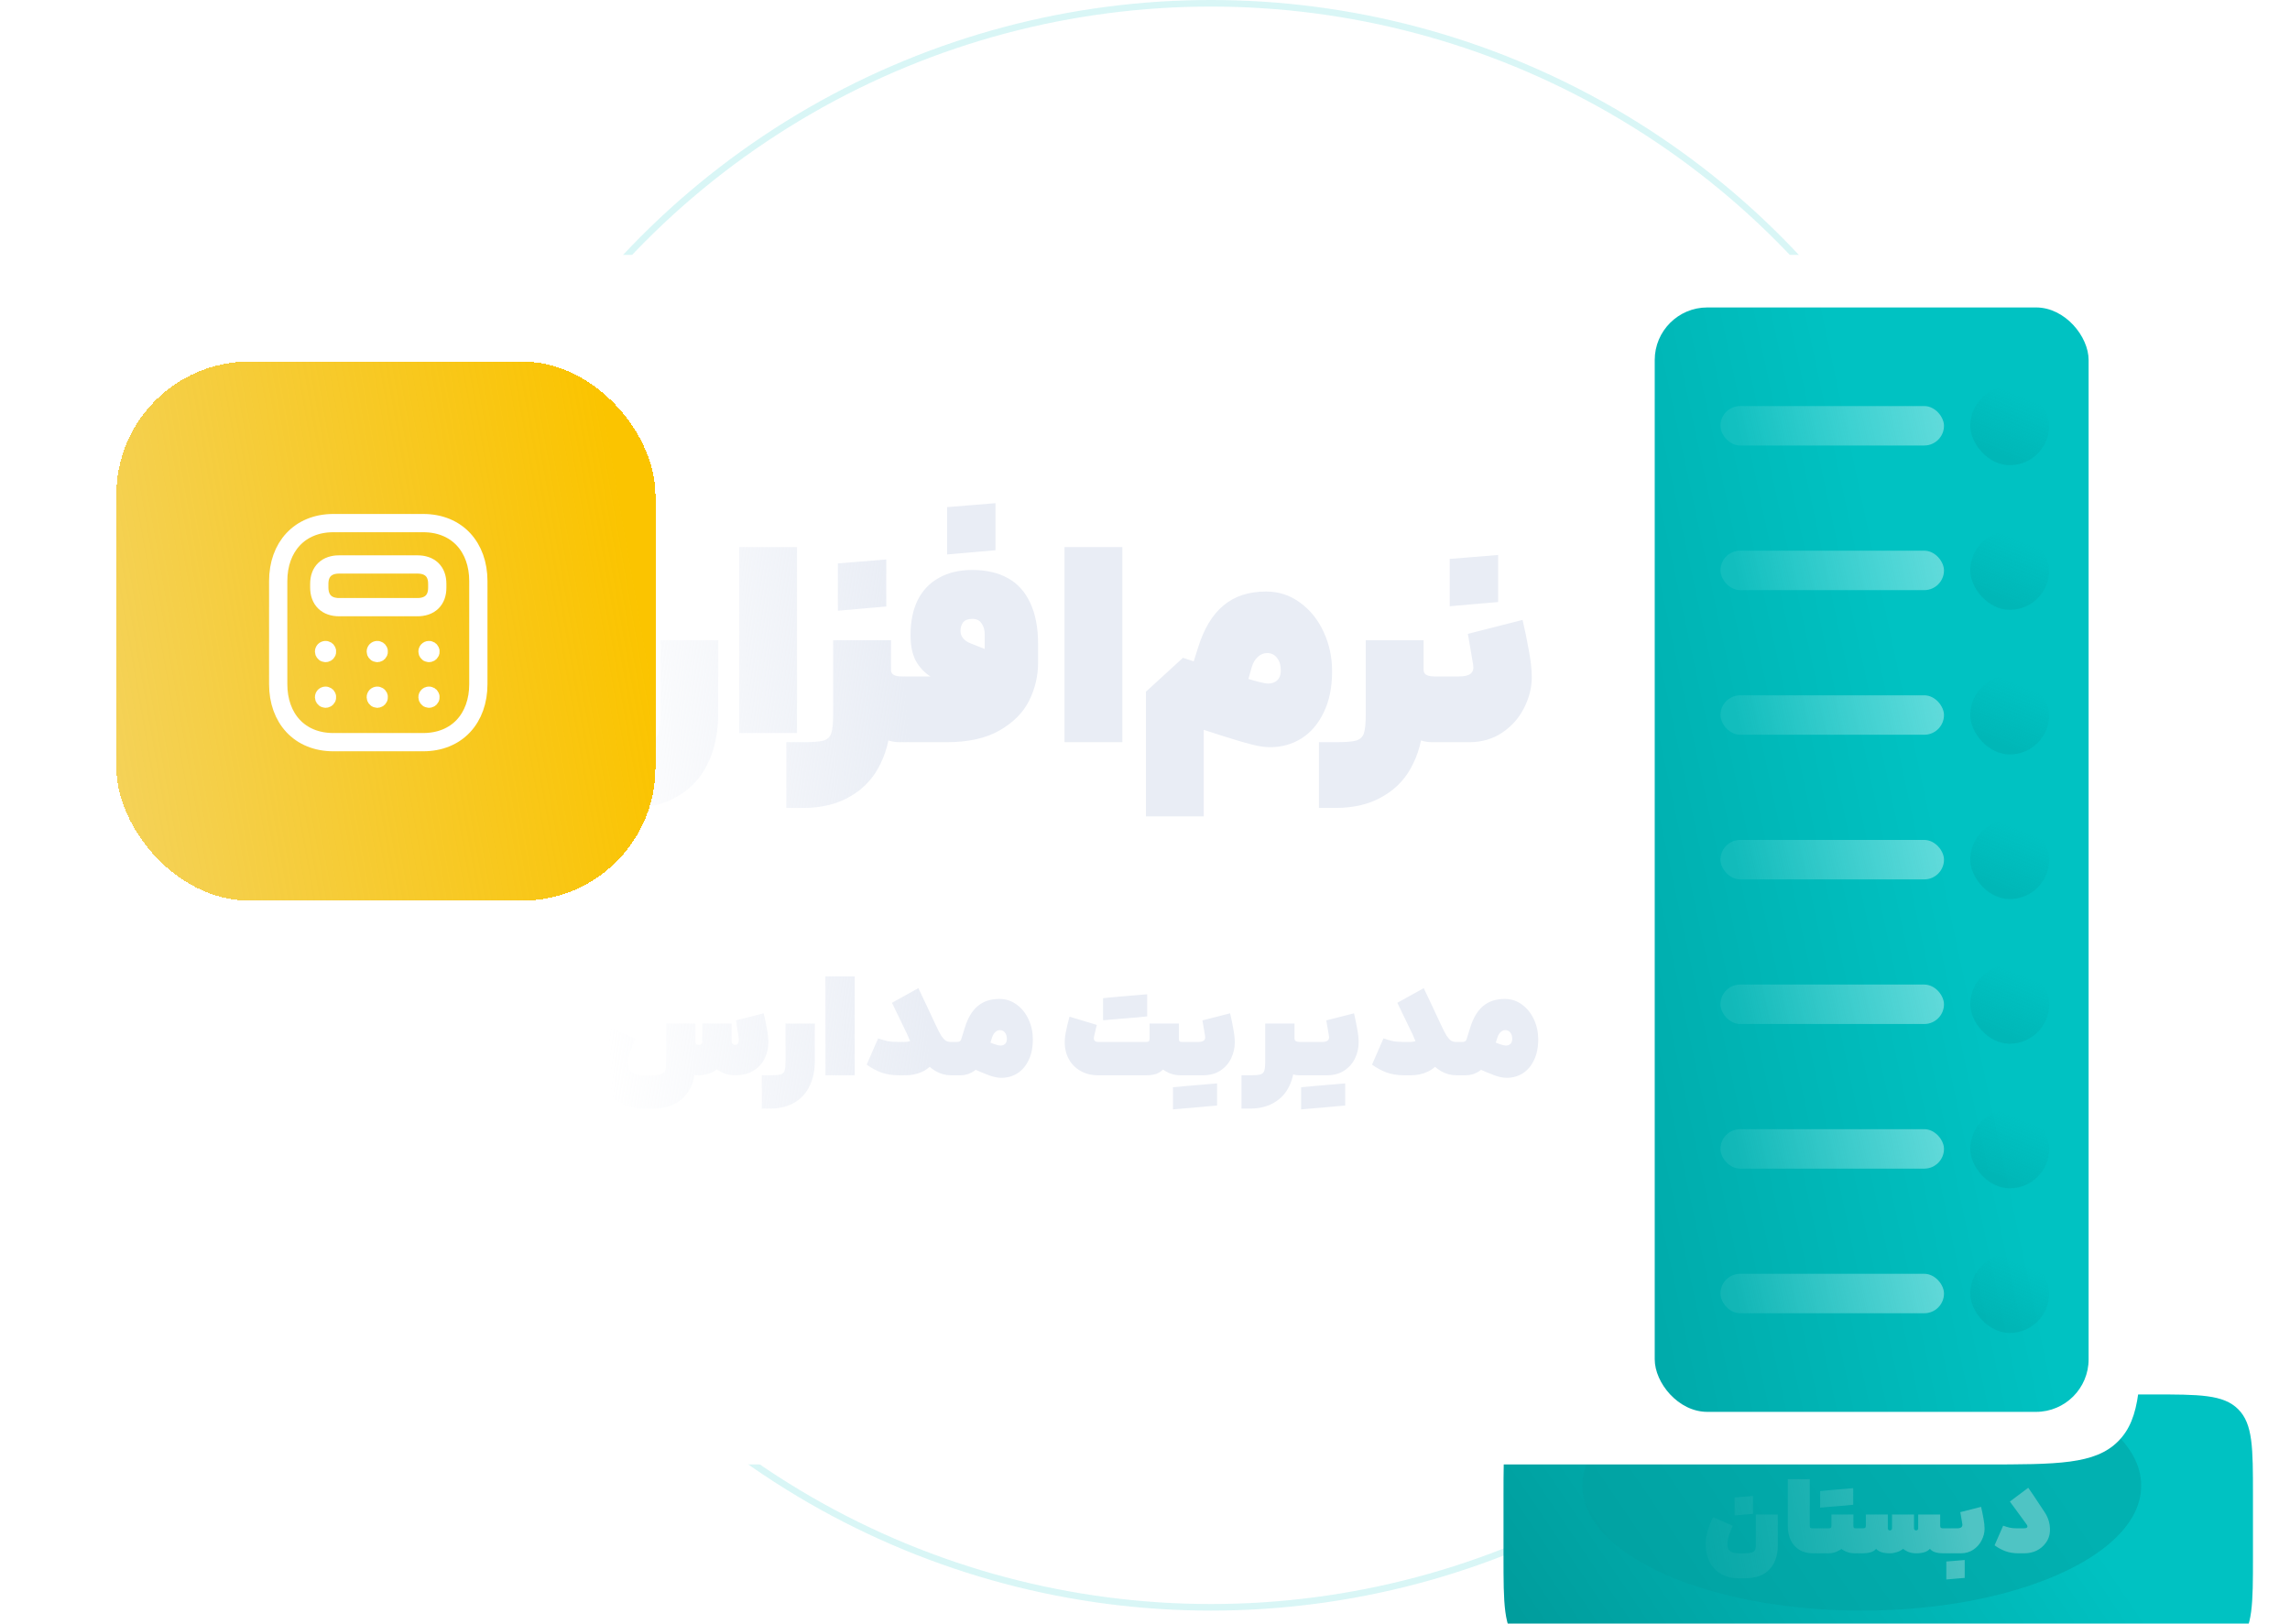 <svg width="550" height="390" viewBox="0 0 550 390" fill="none" xmlns="http://www.w3.org/2000/svg">
<g clip-path="url(#clip0_1847_14774)">
<circle opacity="0.15" cx="290.842" cy="193.421" r="192.632" stroke="#00C2C2" stroke-width="1.579"/>
<g filter="url(#filter0_d_1847_14774)">
<path d="M361.105 351.086C361.105 339.657 361.105 333.943 364.656 330.392C368.206 326.842 373.921 326.842 385.349 326.842H516.862C528.29 326.842 534.005 326.842 537.555 330.392C541.105 333.943 541.105 339.657 541.105 351.086V365.756C541.105 377.185 541.105 382.899 537.555 386.45C534.005 390 528.29 390 516.862 390H385.349C373.921 390 368.206 390 364.656 386.45C361.105 382.899 361.105 377.185 361.105 365.756V351.086Z" fill="url(#paint0_linear_1847_14774)"/>
<path d="M416.153 358.4C415.833 359.04 415.537 359.784 415.265 360.632C415.009 361.464 414.881 362.184 414.881 362.792C414.881 363.304 414.969 363.72 415.145 364.04C415.337 364.36 415.641 364.6 416.057 364.76C416.473 364.92 417.025 365 417.713 365H418.985C419.721 365 420.281 364.944 420.665 364.832C421.049 364.72 421.313 364.536 421.457 364.28C421.617 364.024 421.697 363.648 421.697 363.152V355.688H426.977V363.152C426.977 365.52 426.321 367.416 425.009 368.84C423.697 370.28 421.689 371 418.985 371H417.713C415.953 371 414.465 370.632 413.249 369.896C412.033 369.16 411.129 368.168 410.537 366.92C409.945 365.688 409.649 364.312 409.649 362.792C409.649 361.736 409.833 360.608 410.201 359.408C410.585 358.208 411.001 357.176 411.449 356.312L416.153 358.4ZM416.609 351.584C417.185 351.536 417.777 351.488 418.385 351.44C419.265 351.36 420.145 351.288 421.025 351.224C421.025 352.2 421.025 352.928 421.025 353.408C421.025 353.872 421.025 354.576 421.025 355.52C420.017 355.6 419.273 355.664 418.793 355.712C418.313 355.76 417.585 355.824 416.609 355.904C416.609 354.928 416.609 354.208 416.609 353.744C416.609 353.264 416.609 352.544 416.609 351.584ZM435.48 365C434.136 365 433.008 364.712 432.096 364.136C431.184 363.544 430.504 362.76 430.056 361.784C429.608 360.808 429.384 359.728 429.384 358.544V347.192H434.664V358.4C434.664 358.544 434.68 358.664 434.712 358.76C434.76 358.84 434.824 358.904 434.904 358.952C434.984 358.984 435.096 359 435.24 359H436.68L436.92 361.856L436.68 365H435.48ZM445.143 355.688V358.4C445.143 358.64 445.183 358.8 445.263 358.88C445.343 358.96 445.495 359 445.719 359H446.343L446.559 362.096L446.343 365H445.407C444.399 365 443.471 364.736 442.623 364.208C441.775 363.664 441.103 362.896 440.607 361.904C440.111 360.896 439.863 359.728 439.863 358.4V355.688H445.143ZM445.143 358.4C445.143 359.6 444.855 360.704 444.279 361.712C443.719 362.72 442.975 363.52 442.047 364.112C441.135 364.704 440.183 365 439.191 365H436.431V359H439.143C439.447 359 439.639 358.96 439.719 358.88C439.815 358.8 439.863 358.64 439.863 358.4H445.143ZM437.151 350.048C437.727 350 438.151 349.96 438.423 349.928C438.711 349.896 439.135 349.856 439.695 349.808C440.175 349.76 440.647 349.72 441.111 349.688C441.143 350.152 441.167 350.616 441.183 351.08C441.199 351.544 441.199 351.992 441.183 352.424C441.183 352.856 441.159 353.28 441.111 353.696C440.215 353.776 439.543 353.832 439.095 353.864C438.663 353.896 438.015 353.952 437.151 354.032C437.151 353.136 437.151 352.472 437.151 352.04C437.151 351.592 437.151 350.928 437.151 350.048ZM441.111 349.688C442.007 349.608 442.671 349.552 443.103 349.52C443.551 349.488 444.215 349.432 445.095 349.352C445.095 350.248 445.095 350.92 445.095 351.368C445.095 351.8 445.095 352.456 445.095 353.336C444.503 353.4 443.871 353.464 443.199 353.528C442.527 353.576 441.831 353.632 441.111 353.696C441.063 353.264 441.039 352.832 441.039 352.4C441.023 351.968 441.023 351.528 441.039 351.08C441.055 350.616 441.079 350.152 441.111 349.688ZM457.054 363.92C456.718 364.24 456.238 364.504 455.614 364.712C454.99 364.904 454.422 365 453.91 365C453.158 365 452.486 364.912 451.894 364.736C451.318 364.544 450.886 364.272 450.598 363.92C450.262 364.32 449.814 364.6 449.254 364.76C448.71 364.92 448.086 365 447.382 365H446.11V359H447.406C447.662 359 447.846 358.96 447.958 358.88C448.07 358.784 448.126 358.624 448.126 358.4V355.688H453.406V359C453.406 359.144 453.454 359.264 453.55 359.36C453.646 359.456 453.766 359.504 453.91 359.504C454.054 359.504 454.174 359.456 454.27 359.36C454.366 359.264 454.414 359.144 454.414 359V355.688H459.694V359C459.694 359.144 459.742 359.264 459.838 359.36C459.934 359.456 460.054 359.504 460.198 359.504C460.342 359.504 460.462 359.456 460.558 359.36C460.654 359.264 460.702 359.144 460.702 359V355.688H465.982V358.4C465.982 358.624 466.038 358.784 466.15 358.88C466.262 358.96 466.446 359 466.702 359H467.998L468.214 362.024L467.998 365H466.726C466.022 365 465.39 364.92 464.83 364.76C464.286 364.6 463.846 364.32 463.51 363.92C463.222 364.272 462.782 364.544 462.19 364.736C461.614 364.912 460.95 365 460.198 365C459.622 365 459.062 364.912 458.518 364.736C457.99 364.544 457.502 364.272 457.054 363.92ZM467.767 359H469.975C470.503 359 470.871 358.912 471.079 358.736C471.287 358.56 471.359 358.288 471.295 357.92C471.183 357.28 471.103 356.808 471.055 356.504C471.007 356.2 470.927 355.736 470.815 355.112L475.807 353.84C476.031 354.784 476.223 355.72 476.383 356.648C476.559 357.576 476.647 358.384 476.647 359.072C476.647 360.032 476.407 360.976 475.927 361.904C475.463 362.816 474.799 363.56 473.935 364.136C473.071 364.712 472.071 365 470.935 365H467.767V359ZM467.455 366.968C468.031 366.92 468.623 366.872 469.231 366.824C470.111 366.76 470.991 366.688 471.871 366.608C471.871 367.584 471.871 368.304 471.871 368.768C471.871 369.248 471.871 369.96 471.871 370.904C470.863 370.984 470.119 371.048 469.639 371.096C469.159 371.144 468.431 371.208 467.455 371.288C467.455 370.312 467.455 369.584 467.455 369.104C467.455 368.64 467.455 367.928 467.455 366.968ZM488.408 351.104C488.888 351.84 489.36 352.552 489.824 353.24C490.288 353.928 490.696 354.544 491.048 355.088C491.832 356.256 492.264 357.528 492.344 358.904C492.424 360.28 492.096 361.472 491.36 362.48C490.752 363.312 490 363.944 489.104 364.376C488.208 364.792 487.224 365 486.152 365H484.832C483.616 365 482.536 364.824 481.592 364.472C480.664 364.104 479.816 363.64 479.048 363.08L481.112 358.352L481.208 358.4C481.704 358.576 482.184 358.72 482.648 358.832C483.128 358.944 483.712 359 484.4 359H485.6C486.032 359 486.344 358.984 486.536 358.952C486.728 358.904 486.848 358.832 486.896 358.736C486.944 358.64 486.952 358.536 486.92 358.424C486.888 358.312 486.824 358.184 486.728 358.04C484.568 355.064 483.232 353.24 482.72 352.568L487.136 349.256L488.408 351.104Z" fill="url(#paint1_linear_1847_14774)"/>
</g>
<g opacity="0.5" filter="url(#filter1_f_1847_14774)">
<ellipse cx="447.158" cy="356.842" rx="67.105" ry="30" fill="#019F9F"/>
</g>
<g filter="url(#filter2_d_1847_14774)">
<path d="M65.842 86.847C65.842 68.981 65.842 60.048 71.393 54.498C76.943 48.947 85.876 48.947 103.742 48.947H476.363C494.23 48.947 503.163 48.947 508.713 54.498C514.263 60.048 514.263 68.981 514.263 86.847V301.574C514.263 319.44 514.263 328.373 508.713 333.923C503.163 339.474 494.23 339.474 476.363 339.474H103.742C85.876 339.474 76.943 339.474 71.393 333.923C65.842 328.373 65.842 319.44 65.842 301.574V86.847Z" fill="white"/>
<rect x="397.422" y="61.579" width="104.211" height="265.263" rx="12.632" fill="url(#paint2_linear_1847_14774)"/>
<rect x="413.212" y="85.263" width="53.684" height="9.474" rx="4.737" fill="url(#paint3_linear_1847_14774)" fill-opacity="0.7"/>
<g opacity="0.3" clip-path="url(#clip1_1847_14774)">
<rect x="473.212" y="80.526" width="18.947" height="18.947" rx="9.474" fill="url(#paint4_linear_1847_14774)"/>
</g>
<rect x="413.212" y="120" width="53.684" height="9.474" rx="4.737" fill="url(#paint5_linear_1847_14774)" fill-opacity="0.7"/>
<g opacity="0.3" clip-path="url(#clip2_1847_14774)">
<rect x="473.212" y="115.263" width="18.947" height="18.947" rx="9.474" fill="url(#paint6_linear_1847_14774)"/>
</g>
<rect x="413.212" y="154.737" width="53.684" height="9.474" rx="4.737" fill="url(#paint7_linear_1847_14774)" fill-opacity="0.7"/>
<g opacity="0.3" clip-path="url(#clip3_1847_14774)">
<rect x="473.212" y="150" width="18.947" height="18.947" rx="9.474" fill="url(#paint8_linear_1847_14774)"/>
</g>
<rect x="413.212" y="189.474" width="53.684" height="9.474" rx="4.737" fill="url(#paint9_linear_1847_14774)" fill-opacity="0.7"/>
<g opacity="0.3" clip-path="url(#clip4_1847_14774)">
<rect x="473.212" y="184.737" width="18.947" height="18.947" rx="9.474" fill="url(#paint10_linear_1847_14774)"/>
</g>
<rect x="413.212" y="224.21" width="53.684" height="9.474" rx="4.737" fill="url(#paint11_linear_1847_14774)" fill-opacity="0.7"/>
<g opacity="0.3" clip-path="url(#clip5_1847_14774)">
<rect x="473.212" y="219.474" width="18.947" height="18.947" rx="9.474" fill="url(#paint12_linear_1847_14774)"/>
</g>
<rect x="413.212" y="258.947" width="53.684" height="9.474" rx="4.737" fill="url(#paint13_linear_1847_14774)" fill-opacity="0.7"/>
<g opacity="0.3" clip-path="url(#clip6_1847_14774)">
<rect x="473.212" y="254.211" width="18.947" height="18.947" rx="9.474" fill="url(#paint14_linear_1847_14774)"/>
</g>
<rect x="413.212" y="293.684" width="53.684" height="9.474" rx="4.737" fill="url(#paint15_linear_1847_14774)" fill-opacity="0.7"/>
<g opacity="0.3" clip-path="url(#clip7_1847_14774)">
<rect x="473.212" y="288.947" width="18.947" height="18.947" rx="9.474" fill="url(#paint16_linear_1847_14774)"/>
</g>
<path d="M172.485 141.495V159.179C172.485 163.726 171.664 167.684 170.022 171.053C168.422 174.463 166.022 177.095 162.822 178.947C159.664 180.842 155.833 181.789 151.328 181.789H147.349V166H151.328C153.685 166 155.328 165.874 156.254 165.621C157.222 165.326 157.854 164.737 158.149 163.853C158.443 162.968 158.591 161.411 158.591 159.179V141.495H172.485ZM177.521 119.137H191.416V163.789H177.521V119.137ZM213.994 141.495V159.179C213.994 163.726 213.173 167.684 211.531 171.053C209.931 174.463 207.531 177.095 204.331 178.947C201.173 180.842 197.342 181.789 192.837 181.789H188.858V166H192.837C195.194 166 196.837 165.874 197.763 165.621C198.731 165.326 199.363 164.737 199.658 163.853C199.952 162.968 200.1 161.411 200.1 159.179V141.495H213.994ZM213.994 148.632C213.994 149.221 214.247 149.642 214.752 149.895C215.258 150.105 215.889 150.211 216.647 150.211H217.216L217.784 158.295L217.216 166H216.079C214.226 166 212.584 165.474 211.152 164.421C209.763 163.368 208.647 161.558 207.805 158.989C207.005 156.421 206.605 152.968 206.605 148.632H213.994ZM201.237 123.053C202.752 122.926 204.31 122.8 205.91 122.674C208.226 122.463 210.542 122.274 212.858 122.105C212.858 124.674 212.858 126.589 212.858 127.853C212.858 129.074 212.858 130.926 212.858 133.411C210.205 133.621 208.247 133.789 206.984 133.916C205.721 134.042 203.805 134.211 201.237 134.421C201.237 131.853 201.237 129.958 201.237 128.737C201.237 127.474 201.237 125.579 201.237 123.053ZM216.605 150.211H229.3H229.489C231.51 150.211 232.963 150.147 233.847 150.021C234.731 149.853 235.384 149.453 235.805 148.821C236.268 148.189 236.5 147.116 236.5 145.6V140.105C236.5 139.011 236.247 138.126 235.742 137.453C235.279 136.737 234.542 136.379 233.531 136.379C232.521 136.379 231.784 136.653 231.321 137.2C230.9 137.747 230.689 138.442 230.689 139.284C230.689 139.958 230.9 140.547 231.321 141.053C231.742 141.558 232.331 141.958 233.089 142.253L240.416 145.158L238.963 155.768L231.7 153.495C228.542 152.484 226.1 151.558 224.374 150.716C222.689 149.874 221.321 148.632 220.268 146.989C219.216 145.347 218.689 143.116 218.689 140.295C218.689 137.011 219.258 134.211 220.395 131.895C221.574 129.537 223.279 127.747 225.51 126.526C227.742 125.263 230.416 124.632 233.531 124.632C236.858 124.632 239.7 125.284 242.058 126.589C244.416 127.895 246.205 129.874 247.426 132.526C248.689 135.179 249.321 138.484 249.321 142.442V146.926C249.321 150.084 248.605 153.116 247.174 156.021C245.742 158.884 243.384 161.263 240.1 163.158C236.816 165.053 232.563 166 227.342 166H216.605V150.211ZM227.468 109.537C229.026 109.411 230.584 109.284 232.142 109.158C234.458 108.947 236.774 108.758 239.089 108.589C239.089 111.158 239.089 113.074 239.089 114.337C239.089 115.558 239.089 117.411 239.089 119.895C236.437 120.105 234.479 120.274 233.216 120.4C231.953 120.526 230.037 120.695 227.468 120.905C227.468 118.337 227.468 116.421 227.468 115.158C227.468 113.895 227.468 112.021 227.468 109.537ZM255.667 119.137H269.562V166H255.667V119.137ZM285.008 151.979L287.724 143.326C289.155 138.737 291.198 135.347 293.85 133.158C296.503 130.926 299.913 129.811 304.082 129.811C307.113 129.811 309.829 130.695 312.229 132.463C314.671 134.232 316.566 136.589 317.913 139.537C319.261 142.442 319.934 145.579 319.934 148.947C319.934 152.821 319.261 156.126 317.913 158.863C316.608 161.6 314.819 163.684 312.545 165.116C310.313 166.505 307.808 167.2 305.029 167.2C303.682 167.2 302.166 166.968 300.482 166.505C298.798 166.084 296.377 165.368 293.219 164.358L289.113 163.032V183.811H275.219V153.874L284.124 145.726C285.387 146.147 286.65 146.568 287.913 146.989C293.303 148.758 297.24 150.021 299.724 150.779C302.25 151.537 303.85 151.916 304.524 151.916C305.45 151.916 306.187 151.663 306.734 151.158C307.324 150.611 307.619 149.811 307.619 148.758C307.619 147.537 307.324 146.547 306.734 145.789C306.145 144.989 305.345 144.589 304.334 144.589C303.492 144.589 302.734 144.905 302.061 145.537C301.429 146.126 300.966 146.905 300.671 147.874L298.271 156.274L285.008 151.979ZM341.914 141.495V159.179C341.914 163.726 341.093 167.684 339.451 171.053C337.851 174.463 335.451 177.095 332.251 178.947C329.093 180.842 325.261 181.789 320.756 181.789H316.777V166H320.756C323.114 166 324.756 165.874 325.682 165.621C326.651 165.326 327.282 164.737 327.577 163.853C327.872 162.968 328.019 161.411 328.019 159.179V141.495H341.914ZM341.914 148.632C341.914 149.221 342.167 149.642 342.672 149.895C343.177 150.105 343.809 150.211 344.567 150.211H345.135L345.703 158.295L345.135 166H343.998C342.145 166 340.503 165.474 339.072 164.421C337.682 163.368 336.567 161.558 335.724 158.989C334.924 156.421 334.524 152.968 334.524 148.632H341.914ZM344.525 150.211H350.335C351.725 150.211 352.693 149.979 353.24 149.516C353.788 149.053 353.977 148.337 353.809 147.368C353.514 145.684 353.304 144.442 353.177 143.642C353.051 142.842 352.84 141.621 352.546 139.979L365.682 136.632C366.272 139.116 366.777 141.579 367.198 144.021C367.661 146.463 367.893 148.589 367.893 150.4C367.893 152.926 367.261 155.411 365.998 157.853C364.777 160.253 363.03 162.211 360.756 163.726C358.482 165.242 355.851 166 352.861 166H344.525V150.211ZM348.188 121.979C349.704 121.853 351.261 121.726 352.861 121.6C355.177 121.389 357.493 121.2 359.809 121.032C359.809 123.6 359.809 125.516 359.809 126.779C359.809 128 359.809 129.853 359.809 132.337C357.156 132.547 355.198 132.716 353.935 132.842C352.672 132.968 350.756 133.137 348.188 133.347C348.188 130.779 348.188 128.884 348.188 127.663C348.188 126.4 348.188 124.505 348.188 121.979ZM152.575 237.2C152.149 238.053 151.754 239.045 151.391 240.176C151.05 241.285 150.879 242.245 150.879 243.056C150.879 243.739 150.997 244.293 151.231 244.72C151.487 245.147 151.893 245.467 152.447 245.68C153.002 245.893 153.738 246 154.655 246H156.351C157.333 246 158.079 245.925 158.591 245.776C159.103 245.627 159.455 245.381 159.647 245.04C159.861 244.699 159.967 244.197 159.967 243.536V233.584H167.007V243.536C167.007 246.693 166.133 249.221 164.383 251.12C162.634 253.04 159.957 254 156.351 254H154.655C152.309 254 150.325 253.509 148.703 252.528C147.082 251.547 145.877 250.224 145.087 248.56C144.298 246.917 143.903 245.083 143.903 243.056C143.903 241.648 144.149 240.144 144.639 238.544C145.151 236.944 145.706 235.568 146.303 234.416L152.575 237.2ZM167.007 238C167.007 238.192 167.082 238.363 167.231 238.512C167.402 238.64 167.605 238.704 167.839 238.704C168.074 238.704 168.266 238.64 168.415 238.512C168.586 238.363 168.671 238.192 168.671 238V233.584H175.711V237.808C175.711 238.064 175.786 238.277 175.935 238.448C176.106 238.619 176.319 238.704 176.575 238.704C176.895 238.704 177.13 238.565 177.279 238.288C177.45 237.989 177.493 237.563 177.407 237.008C177.258 236.048 177.151 235.344 177.087 234.896C177.023 234.427 176.917 233.733 176.767 232.816L183.423 231.12C183.722 232.379 183.978 233.627 184.191 234.864C184.426 236.101 184.543 237.179 184.543 238.096C184.543 239.419 184.255 240.688 183.679 241.904C183.125 243.099 182.25 244.08 181.055 244.848C179.861 245.616 178.357 246 176.543 246C175.711 246 174.933 245.883 174.207 245.648C173.482 245.392 172.81 245.029 172.191 244.56C171.722 244.987 171.061 245.339 170.207 245.616C169.375 245.872 168.586 246 167.839 246C166.943 246 165.983 245.797 164.959 245.392C163.935 244.965 163.018 244.155 162.207 242.96C161.418 241.765 161.023 240.112 161.023 238H167.007ZM195.696 233.584V242.544C195.696 244.848 195.28 246.853 194.448 248.56C193.637 250.288 192.421 251.621 190.8 252.56C189.2 253.52 187.258 254 184.976 254H182.96V246H184.976C186.17 246 187.002 245.936 187.472 245.808C187.962 245.659 188.282 245.36 188.432 244.912C188.581 244.464 188.656 243.675 188.656 242.544V233.584H195.696ZM198.247 222.256H205.287V246H198.247V222.256ZM220.569 225.072C221.273 226.523 221.967 227.984 222.649 229.456C223.332 230.907 224.015 232.368 224.697 233.84C225.401 235.333 225.775 236.848 225.817 238.384C225.881 239.92 225.497 241.264 224.665 242.416C223.791 243.653 222.745 244.56 221.529 245.136C220.313 245.712 218.969 246 217.497 246H215.865C214.244 246 212.804 245.765 211.545 245.296C210.308 244.805 209.177 244.187 208.153 243.44L210.905 237.136L211.097 237.2C211.695 237.413 212.356 237.605 213.081 237.776C213.807 237.925 214.735 238 215.865 238H216.793C217.305 238 217.7 237.979 217.977 237.936C218.276 237.893 218.479 237.84 218.585 237.776C218.479 237.52 218.361 237.253 218.233 236.976C218.127 236.677 218.009 236.4 217.881 236.144L215.449 231.12C215.044 230.267 214.639 229.424 214.233 228.592L220.569 225.072ZM224.697 233.84C225.231 234.992 225.679 235.867 226.041 236.464C226.425 237.04 226.788 237.445 227.129 237.68C227.492 237.893 227.908 238 228.377 238H229.049L229.369 242.128L229.049 246H228.377C227.097 246 225.881 245.669 224.729 245.008C223.577 244.347 222.479 243.344 221.433 242C220.388 240.656 219.385 238.971 218.425 236.944L224.697 233.84ZM228.737 238H229.729C230.049 238 230.294 237.957 230.465 237.872C230.636 237.787 230.764 237.627 230.849 237.392L231.745 234.512C232.47 232.187 233.505 230.469 234.849 229.36C236.193 228.229 237.921 227.664 240.033 227.664C241.569 227.664 242.945 228.112 244.161 229.008C245.398 229.904 246.358 231.099 247.041 232.592C247.724 234.064 248.065 235.653 248.065 237.36C248.065 239.323 247.724 240.997 247.041 242.384C246.38 243.771 245.473 244.827 244.321 245.552C243.19 246.256 241.921 246.608 240.513 246.608C239.638 246.608 238.668 246.416 237.601 246.032C236.534 245.648 234.806 244.923 232.417 243.856L231.841 243.6L234.977 236.976C235.254 237.083 235.425 237.157 235.489 237.2C236.982 237.819 238.081 238.256 238.785 238.512C239.51 238.747 240.001 238.864 240.257 238.864C240.726 238.864 241.1 238.736 241.377 238.48C241.676 238.203 241.825 237.797 241.825 237.264C241.825 236.645 241.676 236.144 241.377 235.76C241.078 235.355 240.673 235.152 240.161 235.152C239.734 235.152 239.361 235.312 239.041 235.632C238.721 235.931 238.476 236.325 238.305 236.816L237.057 240.688C236.716 241.755 236.214 242.693 235.553 243.504C234.913 244.293 234.166 244.912 233.313 245.36C232.481 245.787 231.596 246 230.657 246H228.737V238ZM263.715 246C261.944 246 260.398 245.563 259.075 244.688C257.752 243.813 256.803 242.608 256.227 241.072C255.672 239.536 255.576 237.797 255.939 235.856C256.195 234.533 256.504 233.221 256.867 231.92L263.427 233.904L263.299 234.416C263.022 235.525 262.84 236.293 262.755 236.72C262.67 237.147 262.712 237.467 262.883 237.68C263.054 237.893 263.363 238 263.811 238H275.139C275.544 238 275.8 237.947 275.907 237.84C276.035 237.733 276.099 237.52 276.099 237.2V233.584H283.139V237.2C283.139 237.52 283.192 237.733 283.299 237.84C283.406 237.947 283.608 238 283.907 238H284.291L284.643 242.256L284.291 246H283.491C282.723 246 281.987 245.883 281.283 245.648C280.6 245.413 279.95 245.072 279.331 244.624C278.862 245.093 278.307 245.445 277.667 245.68C277.027 245.893 276.206 246 275.203 246H263.715ZM264.931 227.472C265.699 227.408 266.264 227.355 266.627 227.312C267.011 227.269 267.576 227.216 268.323 227.152C268.963 227.088 269.592 227.035 270.211 226.992C270.254 227.611 270.286 228.229 270.307 228.848C270.328 229.467 270.328 230.064 270.307 230.64C270.307 231.216 270.275 231.781 270.211 232.336C269.016 232.443 268.12 232.517 267.523 232.56C266.947 232.603 266.083 232.677 264.931 232.784C264.931 231.589 264.931 230.704 264.931 230.128C264.931 229.531 264.931 228.645 264.931 227.472ZM270.211 226.992C271.406 226.885 272.291 226.811 272.867 226.768C273.464 226.725 274.35 226.651 275.523 226.544C275.523 227.739 275.523 228.635 275.523 229.232C275.523 229.808 275.523 230.683 275.523 231.856C274.734 231.941 273.891 232.027 272.995 232.112C272.099 232.176 271.171 232.251 270.211 232.336C270.147 231.76 270.115 231.184 270.115 230.608C270.094 230.032 270.094 229.445 270.115 228.848C270.136 228.229 270.168 227.611 270.211 226.992ZM283.956 238H287.668C288.372 238 288.863 237.883 289.14 237.648C289.417 237.413 289.513 237.051 289.428 236.56C289.279 235.707 289.172 235.077 289.108 234.672C289.044 234.267 288.937 233.648 288.788 232.816L295.444 231.12C295.743 232.379 295.999 233.627 296.212 234.864C296.447 236.101 296.564 237.179 296.564 238.096C296.564 239.419 296.276 240.688 295.7 241.904C295.145 243.099 294.292 244.08 293.14 244.848C291.988 245.616 290.591 246 288.948 246H283.956V238ZM281.716 248.88C282.484 248.816 283.06 248.763 283.444 248.72C283.807 248.677 284.361 248.624 285.108 248.56C285.748 248.496 286.377 248.443 286.996 248.4C287.039 249.019 287.071 249.637 287.092 250.256C287.113 250.875 287.113 251.472 287.092 252.048C287.092 252.624 287.06 253.189 286.996 253.744C285.801 253.851 284.905 253.925 284.308 253.968C283.732 254.011 282.868 254.085 281.716 254.192C281.716 252.997 281.716 252.101 281.716 251.504C281.716 250.928 281.716 250.053 281.716 248.88ZM286.996 248.4C288.191 248.293 289.076 248.219 289.652 248.176C290.249 248.133 291.135 248.059 292.308 247.952C292.308 249.147 292.308 250.032 292.308 250.608C292.308 251.205 292.308 252.091 292.308 253.264C291.519 253.349 290.676 253.424 289.78 253.488C288.884 253.573 287.956 253.659 286.996 253.744C286.932 253.168 286.9 252.592 286.9 252.016C286.879 251.44 286.879 250.843 286.9 250.224C286.921 249.627 286.953 249.019 286.996 248.4ZM310.914 233.584V242.544C310.914 244.848 310.498 246.853 309.666 248.56C308.856 250.288 307.64 251.621 306.018 252.56C304.418 253.52 302.477 254 300.194 254H298.178V246H300.194C301.389 246 302.221 245.936 302.69 245.808C303.181 245.659 303.501 245.36 303.65 244.912C303.8 244.464 303.874 243.675 303.874 242.544V233.584H310.914ZM310.914 237.2C310.914 237.499 311.042 237.712 311.298 237.84C311.554 237.947 311.874 238 312.258 238H312.546L312.834 242.096L312.546 246H311.97C311.032 246 310.2 245.733 309.474 245.2C308.77 244.667 308.205 243.749 307.778 242.448C307.373 241.147 307.17 239.397 307.17 237.2H310.914ZM313.709 238H317.421C318.125 238 318.616 237.883 318.893 237.648C319.17 237.413 319.266 237.051 319.181 236.56C319.032 235.707 318.925 235.077 318.861 234.672C318.797 234.267 318.69 233.648 318.541 232.816L325.197 231.12C325.496 232.379 325.752 233.627 325.965 234.864C326.2 236.101 326.317 237.179 326.317 238.096C326.317 239.419 326.029 240.688 325.453 241.904C324.898 243.099 324.045 244.08 322.893 244.848C321.741 245.616 320.344 246 318.701 246H313.709V238ZM312.237 246V238H313.997L314.221 241.936L313.997 246H312.237ZM312.493 248.88C313.261 248.816 313.826 248.763 314.189 248.72C314.573 248.677 315.138 248.624 315.885 248.56C316.525 248.517 317.154 248.464 317.773 248.4C317.816 249.019 317.848 249.637 317.869 250.256C317.89 250.875 317.89 251.472 317.869 252.048C317.869 252.645 317.837 253.211 317.773 253.744C316.578 253.851 315.682 253.925 315.085 253.968C314.509 254.011 313.645 254.085 312.493 254.192C312.493 252.997 312.493 252.101 312.493 251.504C312.493 250.928 312.493 250.053 312.493 248.88ZM317.773 248.4C318.968 248.293 319.853 248.219 320.429 248.176C321.026 248.133 321.912 248.059 323.085 247.952C323.085 249.147 323.085 250.032 323.085 250.608C323.085 251.205 323.085 252.091 323.085 253.264C322.296 253.349 321.453 253.424 320.557 253.488C319.661 253.573 318.733 253.659 317.773 253.744C317.709 253.147 317.677 252.571 317.677 252.016C317.656 251.44 317.656 250.843 317.677 250.224C317.698 249.627 317.73 249.019 317.773 248.4ZM341.944 225.072C342.648 226.523 343.342 227.984 344.024 229.456C344.707 230.907 345.39 232.368 346.072 233.84C346.776 235.333 347.15 236.848 347.192 238.384C347.256 239.92 346.872 241.264 346.04 242.416C345.166 243.653 344.12 244.56 342.904 245.136C341.688 245.712 340.344 246 338.872 246H337.24C335.619 246 334.179 245.765 332.92 245.296C331.683 244.805 330.552 244.187 329.528 243.44L332.28 237.136L332.472 237.2C333.07 237.413 333.731 237.605 334.456 237.776C335.182 237.925 336.11 238 337.24 238H338.168C338.68 238 339.075 237.979 339.352 237.936C339.651 237.893 339.854 237.84 339.96 237.776C339.854 237.52 339.736 237.253 339.608 236.976C339.502 236.677 339.384 236.4 339.256 236.144L336.824 231.12C336.419 230.267 336.014 229.424 335.608 228.592L341.944 225.072ZM346.072 233.84C346.606 234.992 347.054 235.867 347.416 236.464C347.8 237.04 348.163 237.445 348.504 237.68C348.867 237.893 349.283 238 349.752 238H350.424L350.744 242.128L350.424 246H349.752C348.472 246 347.256 245.669 346.104 245.008C344.952 244.347 343.854 243.344 342.808 242C341.763 240.656 340.76 238.971 339.8 236.944L346.072 233.84ZM350.112 238H351.104C351.424 238 351.669 237.957 351.84 237.872C352.011 237.787 352.139 237.627 352.224 237.392L353.12 234.512C353.845 232.187 354.88 230.469 356.224 229.36C357.568 228.229 359.296 227.664 361.408 227.664C362.944 227.664 364.32 228.112 365.536 229.008C366.773 229.904 367.733 231.099 368.416 232.592C369.099 234.064 369.44 235.653 369.44 237.36C369.44 239.323 369.099 240.997 368.416 242.384C367.755 243.771 366.848 244.827 365.696 245.552C364.565 246.256 363.296 246.608 361.888 246.608C361.013 246.608 360.043 246.416 358.976 246.032C357.909 245.648 356.181 244.923 353.792 243.856L353.216 243.6L356.352 236.976C356.629 237.083 356.8 237.157 356.864 237.2C358.357 237.819 359.456 238.256 360.16 238.512C360.885 238.747 361.376 238.864 361.632 238.864C362.101 238.864 362.475 238.736 362.752 238.48C363.051 238.203 363.2 237.797 363.2 237.264C363.2 236.645 363.051 236.144 362.752 235.76C362.453 235.355 362.048 235.152 361.536 235.152C361.109 235.152 360.736 235.312 360.416 235.632C360.096 235.931 359.851 236.325 359.68 236.816L358.432 240.688C358.091 241.755 357.589 242.693 356.928 243.504C356.288 244.293 355.541 244.912 354.688 245.36C353.856 245.787 352.971 246 352.032 246H350.112V238Z" fill="url(#paint17_linear_1847_14774)"/>
</g>
<g filter="url(#filter3_d_1847_14774)">
<rect x="9" y="67.895" width="129.474" height="129.474" rx="31.972" fill="url(#paint18_linear_1847_14774)" shape-rendering="crispEdges"/>
<path d="M61.131 106.692H82.678C90.855 106.692 95.94 112.463 95.94 120.631V145.369C95.94 153.537 90.855 159.308 82.675 159.308H61.131C52.957 159.308 47.869 153.537 47.869 145.369V120.631C47.869 112.463 52.98 106.692 61.131 106.692Z" stroke="white" stroke-width="4.385" stroke-linecap="round" stroke-linejoin="round"/>
<path d="M59.169 137.476V137.505M59.169 148.438V148.467M71.592 137.476V137.505M71.592 148.438V148.467M84.015 137.476V137.505M84.015 148.438V148.467M59.243 137.179C59.316 137.179 59.386 137.201 59.446 137.241C59.506 137.282 59.552 137.339 59.58 137.406C59.607 137.472 59.614 137.546 59.6 137.617C59.586 137.687 59.551 137.752 59.5 137.803C59.449 137.854 59.383 137.889 59.313 137.903C59.242 137.917 59.168 137.91 59.102 137.882C59.035 137.854 58.978 137.807 58.938 137.747C58.898 137.687 58.877 137.617 58.877 137.544C58.876 137.496 58.886 137.449 58.904 137.404C58.922 137.359 58.949 137.319 58.983 137.285C59.018 137.251 59.058 137.224 59.103 137.206C59.147 137.188 59.195 137.179 59.243 137.179ZM59.243 148.141C59.316 148.141 59.386 148.163 59.446 148.203C59.506 148.243 59.552 148.3 59.58 148.367C59.607 148.434 59.614 148.507 59.6 148.578C59.586 148.649 59.551 148.714 59.5 148.765C59.449 148.816 59.383 148.85 59.313 148.864C59.242 148.878 59.168 148.871 59.102 148.843C59.035 148.816 58.978 148.769 58.938 148.709C58.898 148.649 58.877 148.578 58.877 148.506C58.876 148.458 58.886 148.41 58.904 148.365C58.922 148.321 58.949 148.281 58.983 148.246C59.018 148.213 59.058 148.186 59.103 148.168C59.147 148.149 59.195 148.14 59.243 148.141ZM71.666 137.179C71.739 137.179 71.809 137.201 71.869 137.241C71.929 137.282 71.975 137.339 72.003 137.406C72.03 137.472 72.037 137.546 72.023 137.617C72.009 137.687 71.974 137.752 71.923 137.803C71.872 137.854 71.806 137.889 71.736 137.903C71.665 137.917 71.591 137.91 71.525 137.882C71.458 137.854 71.401 137.807 71.361 137.747C71.321 137.687 71.3 137.617 71.3 137.544C71.299 137.496 71.309 137.449 71.327 137.404C71.345 137.359 71.372 137.319 71.407 137.285C71.441 137.251 71.481 137.224 71.526 137.206C71.57 137.188 71.618 137.179 71.666 137.179ZM71.666 148.141C71.739 148.141 71.809 148.163 71.869 148.203C71.929 148.243 71.975 148.3 72.003 148.367C72.03 148.434 72.037 148.507 72.023 148.578C72.009 148.649 71.974 148.714 71.923 148.765C71.872 148.816 71.806 148.85 71.736 148.864C71.665 148.878 71.591 148.871 71.525 148.843C71.458 148.816 71.401 148.769 71.361 148.709C71.321 148.649 71.3 148.578 71.3 148.506C71.299 148.458 71.309 148.41 71.327 148.365C71.345 148.321 71.372 148.281 71.407 148.246C71.441 148.213 71.481 148.186 71.526 148.168C71.57 148.149 71.618 148.14 71.666 148.141ZM84.09 137.179C84.162 137.179 84.232 137.201 84.292 137.241C84.352 137.282 84.399 137.339 84.426 137.406C84.454 137.472 84.46 137.546 84.446 137.617C84.432 137.687 84.397 137.752 84.346 137.803C84.295 137.854 84.23 137.889 84.159 137.903C84.088 137.917 84.014 137.91 83.948 137.882C83.881 137.854 83.824 137.807 83.784 137.747C83.744 137.687 83.723 137.617 83.723 137.544C83.722 137.496 83.732 137.449 83.75 137.404C83.768 137.359 83.796 137.319 83.83 137.285C83.864 137.251 83.904 137.224 83.949 137.206C83.993 137.188 84.041 137.179 84.09 137.179ZM84.09 148.141C84.162 148.141 84.232 148.163 84.292 148.203C84.352 148.243 84.399 148.3 84.426 148.367C84.454 148.434 84.46 148.507 84.446 148.578C84.432 148.649 84.397 148.714 84.346 148.765C84.295 148.816 84.23 148.85 84.159 148.864C84.088 148.878 84.014 148.871 83.948 148.843C83.881 148.816 83.824 148.769 83.784 148.709C83.744 148.649 83.723 148.578 83.723 148.506C83.722 148.458 83.732 148.41 83.75 148.365C83.768 148.321 83.796 148.281 83.83 148.246C83.864 148.213 83.904 148.186 83.949 148.168C83.993 148.149 84.041 148.14 84.09 148.141Z" stroke="white" stroke-width="4.385" stroke-linecap="round" stroke-linejoin="round"/>
<path fill-rule="evenodd" clip-rule="evenodd" d="M81.312 116.626H62.504C59.566 116.626 57.735 118.27 57.735 121.288V122.135C57.735 125.201 59.566 126.882 62.504 126.882H81.304C84.25 126.882 86.073 125.232 86.073 122.212V121.288C86.082 118.27 84.258 116.626 81.312 116.626Z" stroke="white" stroke-width="4.385" stroke-linecap="round" stroke-linejoin="round"/>
</g>
</g>
<defs>
<filter id="filter0_d_1847_14774" x="342.923" y="316.74" width="216.366" height="99.523" filterUnits="userSpaceOnUse" color-interpolation-filters="sRGB">
<feFlood flood-opacity="0" result="BackgroundImageFix"/>
<feColorMatrix in="SourceAlpha" type="matrix" values="0 0 0 0 0 0 0 0 0 0 0 0 0 0 0 0 0 0 127 0" result="hardAlpha"/>
<feMorphology radius="6.061" operator="erode" in="SourceAlpha" result="effect1_dropShadow_1847_14774"/>
<feOffset dy="8.081"/>
<feGaussianBlur stdDeviation="12.122"/>
<feColorMatrix type="matrix" values="0 0 0 0 0 0 0 0 0 0 0 0 0 0 0 0 0 0 0.08 0"/>
<feBlend mode="normal" in2="BackgroundImageFix" result="effect1_dropShadow_1847_14774"/>
<feBlend mode="normal" in="SourceGraphic" in2="effect1_dropShadow_1847_14774" result="shape"/>
</filter>
<filter id="filter1_f_1847_14774" x="335.842" y="282.632" width="222.632" height="148.421" filterUnits="userSpaceOnUse" color-interpolation-filters="sRGB">
<feFlood flood-opacity="0" result="BackgroundImageFix"/>
<feBlend mode="normal" in="SourceGraphic" in2="BackgroundImageFix" result="shape"/>
<feGaussianBlur stdDeviation="22.105" result="effect1_foregroundBlur_1847_14774"/>
</filter>
<filter id="filter2_d_1847_14774" x="38.247" y="33.617" width="503.612" height="345.717" filterUnits="userSpaceOnUse" color-interpolation-filters="sRGB">
<feFlood flood-opacity="0" result="BackgroundImageFix"/>
<feColorMatrix in="SourceAlpha" type="matrix" values="0 0 0 0 0 0 0 0 0 0 0 0 0 0 0 0 0 0 127 0" result="hardAlpha"/>
<feMorphology radius="9.198" operator="erode" in="SourceAlpha" result="effect1_dropShadow_1847_14774"/>
<feOffset dy="12.265"/>
<feGaussianBlur stdDeviation="18.397"/>
<feColorMatrix type="matrix" values="0 0 0 0 0 0 0 0 0 0 0 0 0 0 0 0 0 0 0.06 0"/>
<feBlend mode="normal" in2="BackgroundImageFix" result="effect1_dropShadow_1847_14774"/>
<feBlend mode="normal" in="SourceGraphic" in2="effect1_dropShadow_1847_14774" result="shape"/>
</filter>
<filter id="filter3_d_1847_14774" x="-16.263" y="42.632" width="217.895" height="217.895" filterUnits="userSpaceOnUse" color-interpolation-filters="sRGB">
<feFlood flood-opacity="0" result="BackgroundImageFix"/>
<feColorMatrix in="SourceAlpha" type="matrix" values="0 0 0 0 0 0 0 0 0 0 0 0 0 0 0 0 0 0 127 0" result="hardAlpha"/>
<feOffset dx="18.947" dy="18.947"/>
<feGaussianBlur stdDeviation="22.105"/>
<feComposite in2="hardAlpha" operator="out"/>
<feColorMatrix type="matrix" values="0 0 0 0 0.984 0 0 0 0 0.769 0 0 0 0 0 0 0 0 0.25 0"/>
<feBlend mode="normal" in2="BackgroundImageFix" result="effect1_dropShadow_1847_14774"/>
<feBlend mode="normal" in="SourceGraphic" in2="effect1_dropShadow_1847_14774" result="shape"/>
</filter>
<linearGradient id="paint0_linear_1847_14774" x1="150.071" y1="480.789" x2="492.706" y2="249.34" gradientUnits="userSpaceOnUse">
<stop stop-color="#005858"/>
<stop offset="0.869" stop-color="#00C2C2"/>
</linearGradient>
<linearGradient id="paint1_linear_1847_14774" x1="384.571" y1="388.024" x2="475.541" y2="372.856" gradientUnits="userSpaceOnUse">
<stop stop-color="#00ACAC" stop-opacity="0"/>
<stop offset="1" stop-color="#ADEEEE" stop-opacity="0.9"/>
</linearGradient>
<linearGradient id="paint2_linear_1847_14774" x1="222.948" y1="1060.08" x2="633.817" y2="972.333" gradientUnits="userSpaceOnUse">
<stop stop-color="#005858"/>
<stop offset="1" stop-color="#00C2C2"/>
</linearGradient>
<linearGradient id="paint3_linear_1847_14774" x1="417.989" y1="94.737" x2="480.703" y2="81.103" gradientUnits="userSpaceOnUse">
<stop stop-color="#ADEEEE" stop-opacity="0.15"/>
<stop offset="1" stop-color="#ADEEEE"/>
</linearGradient>
<linearGradient id="paint4_linear_1847_14774" x1="485.054" y1="82.895" x2="479.527" y2="96.316" gradientUnits="userSpaceOnUse">
<stop stop-color="#009F9F" stop-opacity="0"/>
<stop offset="1" stop-color="#009F9F"/>
</linearGradient>
<linearGradient id="paint5_linear_1847_14774" x1="417.989" y1="129.474" x2="480.703" y2="115.839" gradientUnits="userSpaceOnUse">
<stop stop-color="#ADEEEE" stop-opacity="0.15"/>
<stop offset="1" stop-color="#ADEEEE"/>
</linearGradient>
<linearGradient id="paint6_linear_1847_14774" x1="485.054" y1="117.632" x2="479.527" y2="131.053" gradientUnits="userSpaceOnUse">
<stop stop-color="#009F9F" stop-opacity="0"/>
<stop offset="1" stop-color="#009F9F"/>
</linearGradient>
<linearGradient id="paint7_linear_1847_14774" x1="417.989" y1="164.211" x2="480.703" y2="150.576" gradientUnits="userSpaceOnUse">
<stop stop-color="#ADEEEE" stop-opacity="0.15"/>
<stop offset="1" stop-color="#ADEEEE"/>
</linearGradient>
<linearGradient id="paint8_linear_1847_14774" x1="485.054" y1="152.368" x2="479.527" y2="165.789" gradientUnits="userSpaceOnUse">
<stop stop-color="#009F9F" stop-opacity="0"/>
<stop offset="1" stop-color="#009F9F"/>
</linearGradient>
<linearGradient id="paint9_linear_1847_14774" x1="417.989" y1="198.947" x2="480.703" y2="185.313" gradientUnits="userSpaceOnUse">
<stop stop-color="#ADEEEE" stop-opacity="0.15"/>
<stop offset="1" stop-color="#ADEEEE"/>
</linearGradient>
<linearGradient id="paint10_linear_1847_14774" x1="485.054" y1="187.105" x2="479.527" y2="200.526" gradientUnits="userSpaceOnUse">
<stop stop-color="#009F9F" stop-opacity="0"/>
<stop offset="1" stop-color="#009F9F"/>
</linearGradient>
<linearGradient id="paint11_linear_1847_14774" x1="417.989" y1="233.684" x2="480.703" y2="220.05" gradientUnits="userSpaceOnUse">
<stop stop-color="#ADEEEE" stop-opacity="0.15"/>
<stop offset="1" stop-color="#ADEEEE"/>
</linearGradient>
<linearGradient id="paint12_linear_1847_14774" x1="485.054" y1="221.842" x2="479.527" y2="235.263" gradientUnits="userSpaceOnUse">
<stop stop-color="#009F9F" stop-opacity="0"/>
<stop offset="1" stop-color="#009F9F"/>
</linearGradient>
<linearGradient id="paint13_linear_1847_14774" x1="417.989" y1="268.421" x2="480.703" y2="254.787" gradientUnits="userSpaceOnUse">
<stop stop-color="#ADEEEE" stop-opacity="0.15"/>
<stop offset="1" stop-color="#ADEEEE"/>
</linearGradient>
<linearGradient id="paint14_linear_1847_14774" x1="485.054" y1="256.579" x2="479.527" y2="270" gradientUnits="userSpaceOnUse">
<stop stop-color="#009F9F" stop-opacity="0"/>
<stop offset="1" stop-color="#009F9F"/>
</linearGradient>
<linearGradient id="paint15_linear_1847_14774" x1="417.989" y1="303.158" x2="480.703" y2="289.524" gradientUnits="userSpaceOnUse">
<stop stop-color="#ADEEEE" stop-opacity="0.15"/>
<stop offset="1" stop-color="#ADEEEE"/>
</linearGradient>
<linearGradient id="paint16_linear_1847_14774" x1="485.054" y1="291.316" x2="479.527" y2="304.737" gradientUnits="userSpaceOnUse">
<stop stop-color="#009F9F" stop-opacity="0"/>
<stop offset="1" stop-color="#009F9F"/>
</linearGradient>
<linearGradient id="paint17_linear_1847_14774" x1="223.392" y1="239.231" x2="146.371" y2="244.218" gradientUnits="userSpaceOnUse">
<stop stop-color="#E9EDF5"/>
<stop offset="1" stop-color="#E9EDF5" stop-opacity="0"/>
</linearGradient>
<linearGradient id="paint18_linear_1847_14774" x1="-208.426" y1="389.675" x2="169.196" y2="323.914" gradientUnits="userSpaceOnUse">
<stop stop-color="#D8A800" stop-opacity="0"/>
<stop offset="1" stop-color="#FBC400"/>
</linearGradient>
<clipPath id="clip0_1847_14774">
<rect width="550" height="390" fill="white"/>
</clipPath>
<clipPath id="clip1_1847_14774">
<rect width="18.947" height="18.947" fill="white" transform="translate(473.212 80.526)"/>
</clipPath>
<clipPath id="clip2_1847_14774">
<rect width="18.947" height="18.947" fill="white" transform="translate(473.212 115.263)"/>
</clipPath>
<clipPath id="clip3_1847_14774">
<rect width="18.947" height="18.947" fill="white" transform="translate(473.212 150)"/>
</clipPath>
<clipPath id="clip4_1847_14774">
<rect width="18.947" height="18.947" fill="white" transform="translate(473.212 184.737)"/>
</clipPath>
<clipPath id="clip5_1847_14774">
<rect width="18.947" height="18.947" fill="white" transform="translate(473.212 219.474)"/>
</clipPath>
<clipPath id="clip6_1847_14774">
<rect width="18.947" height="18.947" fill="white" transform="translate(473.212 254.211)"/>
</clipPath>
<clipPath id="clip7_1847_14774">
<rect width="18.947" height="18.947" fill="white" transform="translate(473.212 288.947)"/>
</clipPath>
</defs>
</svg>
